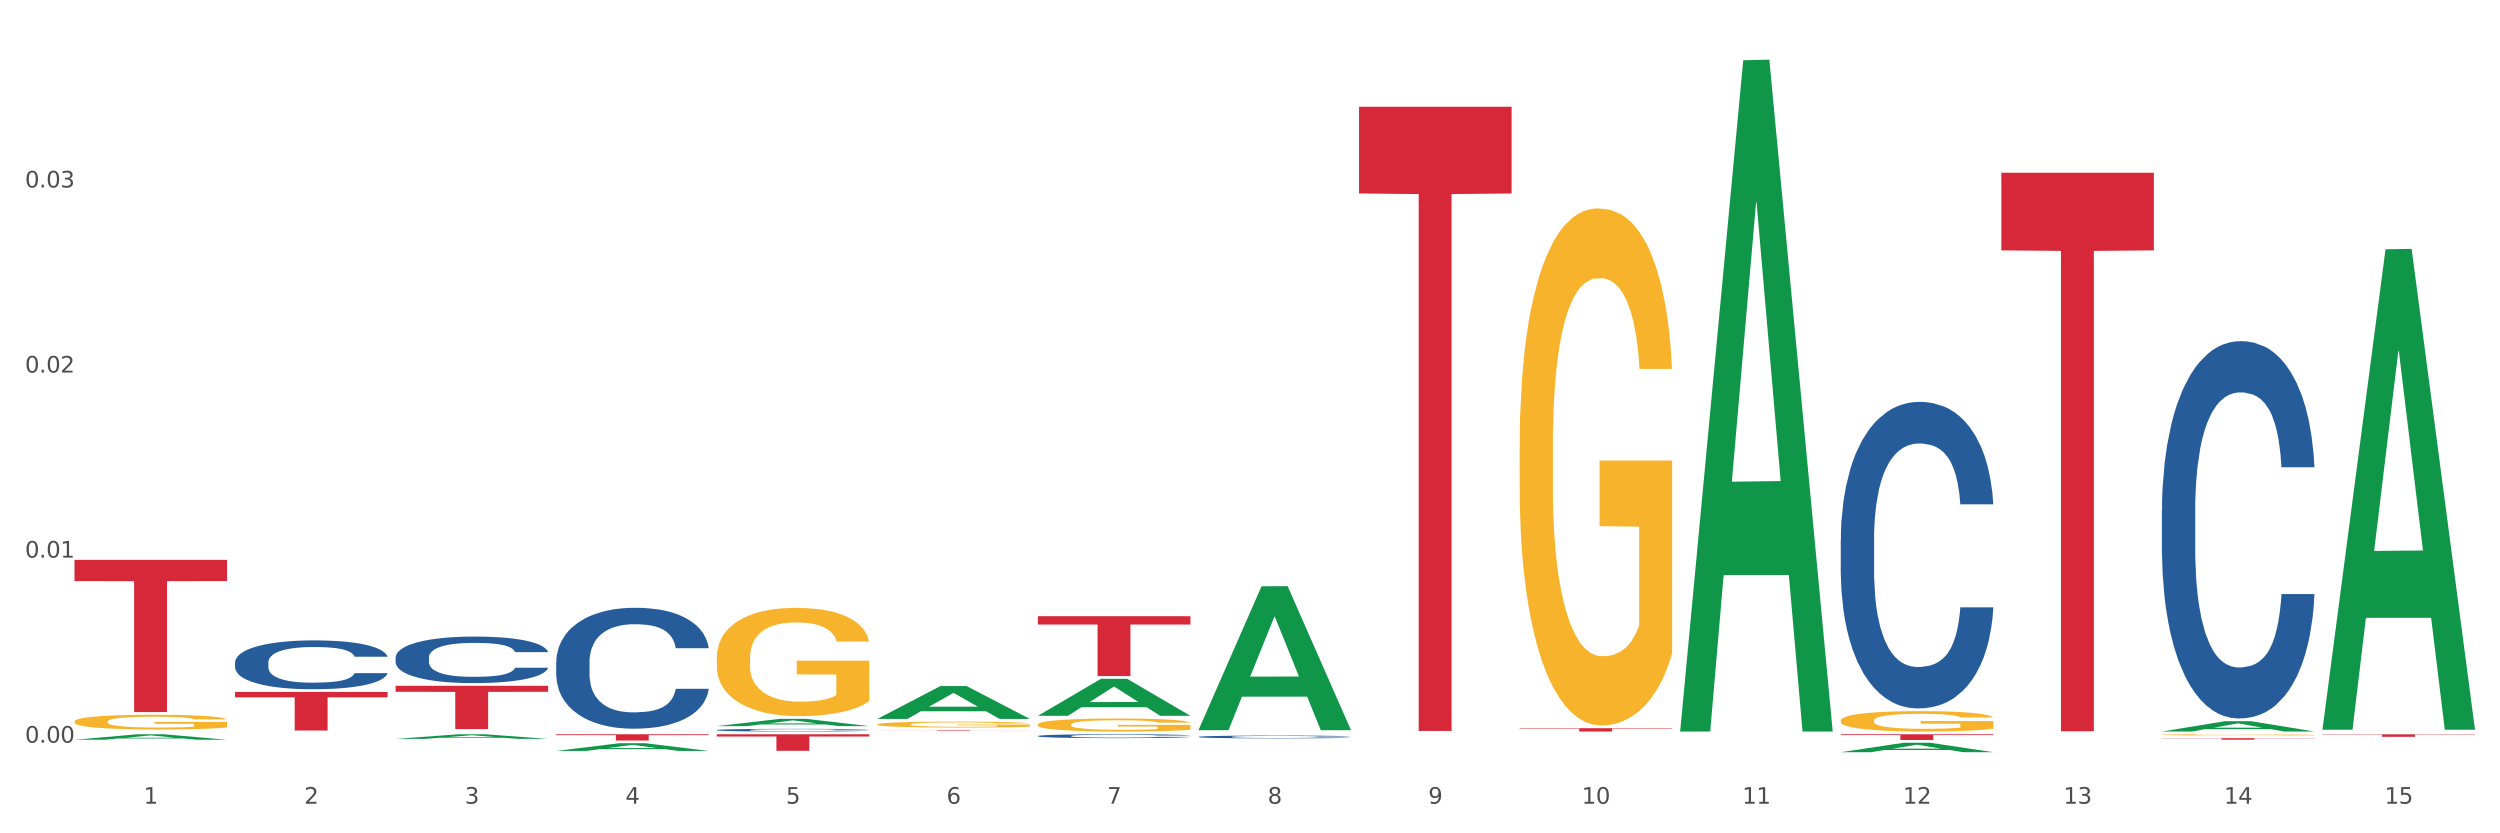 <?xml version="1.0" encoding="utf-8" standalone="no"?>
<!DOCTYPE svg PUBLIC "-//W3C//DTD SVG 1.1//EN"
  "http://www.w3.org/Graphics/SVG/1.1/DTD/svg11.dtd">
<svg xmlns:xlink="http://www.w3.org/1999/xlink" width="1080pt" height="360pt" viewBox="0 0 1080 360" xmlns="http://www.w3.org/2000/svg" version="1.1">
 <rect x="0" y="0" width="1080" height="360" fill="#333333" stroke="none"/>
 <defs>
  <style type="text/css">*{stroke-linejoin: round; stroke-linecap: butt}</style>
 </defs>
 <g id="figure_1">
  <g id="patch_1">
   <path d="M 0 360 
L 1080 360 
L 1080 0 
L 0 0 
z
" style="fill: #ffffff; stroke: #ffffff; stroke-linejoin: miter"/>
  </g>
  <g id="axes_1">
   <g id="matplotlib.axis_1">
    <g id="xtick_1">
     <g id="text_1">
      <!-- 1 -->
      <g style="fill: #4d4d4d" transform="translate(62.07 347.204) scale(0.096 -0.096)">
       <defs>
        <path id="DejaVuSans-31" d="M 794 531 
L 1825 531 
L 1825 4091 
L 703 3866 
L 703 4441 
L 1819 4666 
L 2450 4666 
L 2450 531 
L 3481 531 
L 3481 0 
L 794 0 
L 794 531 
z
" transform="scale(0.016)"/>
       </defs>
       <use xlink:href="#DejaVuSans-31"/>
      </g>
     </g>
    </g>
    <g id="xtick_2">
     <g id="text_2">
      <!-- 2 -->
      <g style="fill: #4d4d4d" transform="translate(131.436 347.204) scale(0.096 -0.096)">
       <defs>
        <path id="DejaVuSans-32" d="M 1228 531 
L 3431 531 
L 3431 0 
L 469 0 
L 469 531 
Q 828 903 1448 1529 
Q 2069 2156 2228 2338 
Q 2531 2678 2651 2914 
Q 2772 3150 2772 3378 
Q 2772 3750 2511 3984 
Q 2250 4219 1831 4219 
Q 1534 4219 1204 4116 
Q 875 4013 500 3803 
L 500 4441 
Q 881 4594 1212 4672 
Q 1544 4750 1819 4750 
Q 2544 4750 2975 4387 
Q 3406 4025 3406 3419 
Q 3406 3131 3298 2873 
Q 3191 2616 2906 2266 
Q 2828 2175 2409 1742 
Q 1991 1309 1228 531 
z
" transform="scale(0.016)"/>
       </defs>
       <use xlink:href="#DejaVuSans-32"/>
      </g>
     </g>
    </g>
    <g id="xtick_3">
     <g id="text_3">
      <!-- 3 -->
      <g style="fill: #4d4d4d" transform="translate(200.802 347.204) scale(0.096 -0.096)">
       <defs>
        <path id="DejaVuSans-33" d="M 2597 2516 
Q 3050 2419 3304 2112 
Q 3559 1806 3559 1356 
Q 3559 666 3084 287 
Q 2609 -91 1734 -91 
Q 1441 -91 1130 -33 
Q 819 25 488 141 
L 488 750 
Q 750 597 1062 519 
Q 1375 441 1716 441 
Q 2309 441 2620 675 
Q 2931 909 2931 1356 
Q 2931 1769 2642 2001 
Q 2353 2234 1838 2234 
L 1294 2234 
L 1294 2753 
L 1863 2753 
Q 2328 2753 2575 2939 
Q 2822 3125 2822 3475 
Q 2822 3834 2567 4026 
Q 2313 4219 1838 4219 
Q 1578 4219 1281 4162 
Q 984 4106 628 3988 
L 628 4550 
Q 988 4650 1302 4700 
Q 1616 4750 1894 4750 
Q 2613 4750 3031 4423 
Q 3450 4097 3450 3541 
Q 3450 3153 3228 2886 
Q 3006 2619 2597 2516 
z
" transform="scale(0.016)"/>
       </defs>
       <use xlink:href="#DejaVuSans-33"/>
      </g>
     </g>
    </g>
    <g id="xtick_4">
     <g id="text_4">
      <!-- 4 -->
      <g style="fill: #4d4d4d" transform="translate(270.169 347.204) scale(0.096 -0.096)">
       <defs>
        <path id="DejaVuSans-34" d="M 2419 4116 
L 825 1625 
L 2419 1625 
L 2419 4116 
z
M 2253 4666 
L 3047 4666 
L 3047 1625 
L 3713 1625 
L 3713 1100 
L 3047 1100 
L 3047 0 
L 2419 0 
L 2419 1100 
L 313 1100 
L 313 1709 
L 2253 4666 
z
" transform="scale(0.016)"/>
       </defs>
       <use xlink:href="#DejaVuSans-34"/>
      </g>
     </g>
    </g>
    <g id="xtick_5">
     <g id="text_5">
      <!-- 5 -->
      <g style="fill: #4d4d4d" transform="translate(339.535 347.204) scale(0.096 -0.096)">
       <defs>
        <path id="DejaVuSans-35" d="M 691 4666 
L 3169 4666 
L 3169 4134 
L 1269 4134 
L 1269 2991 
Q 1406 3038 1543 3061 
Q 1681 3084 1819 3084 
Q 2600 3084 3056 2656 
Q 3513 2228 3513 1497 
Q 3513 744 3044 326 
Q 2575 -91 1722 -91 
Q 1428 -91 1123 -41 
Q 819 9 494 109 
L 494 744 
Q 775 591 1075 516 
Q 1375 441 1709 441 
Q 2250 441 2565 725 
Q 2881 1009 2881 1497 
Q 2881 1984 2565 2268 
Q 2250 2553 1709 2553 
Q 1456 2553 1204 2497 
Q 953 2441 691 2322 
L 691 4666 
z
" transform="scale(0.016)"/>
       </defs>
       <use xlink:href="#DejaVuSans-35"/>
      </g>
     </g>
    </g>
    <g id="xtick_6">
     <g id="text_6">
      <!-- 6 -->
      <g style="fill: #4d4d4d" transform="translate(408.901 347.204) scale(0.096 -0.096)">
       <defs>
        <path id="DejaVuSans-36" d="M 2113 2584 
Q 1688 2584 1439 2293 
Q 1191 2003 1191 1497 
Q 1191 994 1439 701 
Q 1688 409 2113 409 
Q 2538 409 2786 701 
Q 3034 994 3034 1497 
Q 3034 2003 2786 2293 
Q 2538 2584 2113 2584 
z
M 3366 4563 
L 3366 3988 
Q 3128 4100 2886 4159 
Q 2644 4219 2406 4219 
Q 1781 4219 1451 3797 
Q 1122 3375 1075 2522 
Q 1259 2794 1537 2939 
Q 1816 3084 2150 3084 
Q 2853 3084 3261 2657 
Q 3669 2231 3669 1497 
Q 3669 778 3244 343 
Q 2819 -91 2113 -91 
Q 1303 -91 875 529 
Q 447 1150 447 2328 
Q 447 3434 972 4092 
Q 1497 4750 2381 4750 
Q 2619 4750 2861 4703 
Q 3103 4656 3366 4563 
z
" transform="scale(0.016)"/>
       </defs>
       <use xlink:href="#DejaVuSans-36"/>
      </g>
     </g>
    </g>
    <g id="xtick_7">
     <g id="text_7">
      <!-- 7 -->
      <g style="fill: #4d4d4d" transform="translate(478.267 347.204) scale(0.096 -0.096)">
       <defs>
        <path id="DejaVuSans-37" d="M 525 4666 
L 3525 4666 
L 3525 4397 
L 1831 0 
L 1172 0 
L 2766 4134 
L 525 4134 
L 525 4666 
z
" transform="scale(0.016)"/>
       </defs>
       <use xlink:href="#DejaVuSans-37"/>
      </g>
     </g>
    </g>
    <g id="xtick_8">
     <g id="text_8">
      <!-- 8 -->
      <g style="fill: #4d4d4d" transform="translate(547.634 347.204) scale(0.096 -0.096)">
       <defs>
        <path id="DejaVuSans-38" d="M 2034 2216 
Q 1584 2216 1326 1975 
Q 1069 1734 1069 1313 
Q 1069 891 1326 650 
Q 1584 409 2034 409 
Q 2484 409 2743 651 
Q 3003 894 3003 1313 
Q 3003 1734 2745 1975 
Q 2488 2216 2034 2216 
z
M 1403 2484 
Q 997 2584 770 2862 
Q 544 3141 544 3541 
Q 544 4100 942 4425 
Q 1341 4750 2034 4750 
Q 2731 4750 3128 4425 
Q 3525 4100 3525 3541 
Q 3525 3141 3298 2862 
Q 3072 2584 2669 2484 
Q 3125 2378 3379 2068 
Q 3634 1759 3634 1313 
Q 3634 634 3220 271 
Q 2806 -91 2034 -91 
Q 1263 -91 848 271 
Q 434 634 434 1313 
Q 434 1759 690 2068 
Q 947 2378 1403 2484 
z
M 1172 3481 
Q 1172 3119 1398 2916 
Q 1625 2713 2034 2713 
Q 2441 2713 2670 2916 
Q 2900 3119 2900 3481 
Q 2900 3844 2670 4047 
Q 2441 4250 2034 4250 
Q 1625 4250 1398 4047 
Q 1172 3844 1172 3481 
z
" transform="scale(0.016)"/>
       </defs>
       <use xlink:href="#DejaVuSans-38"/>
      </g>
     </g>
    </g>
    <g id="xtick_9">
     <g id="text_9">
      <!-- 9 -->
      <g style="fill: #4d4d4d" transform="translate(617 347.204) scale(0.096 -0.096)">
       <defs>
        <path id="DejaVuSans-39" d="M 703 97 
L 703 672 
Q 941 559 1184 500 
Q 1428 441 1663 441 
Q 2288 441 2617 861 
Q 2947 1281 2994 2138 
Q 2813 1869 2534 1725 
Q 2256 1581 1919 1581 
Q 1219 1581 811 2004 
Q 403 2428 403 3163 
Q 403 3881 828 4315 
Q 1253 4750 1959 4750 
Q 2769 4750 3195 4129 
Q 3622 3509 3622 2328 
Q 3622 1225 3098 567 
Q 2575 -91 1691 -91 
Q 1453 -91 1209 -44 
Q 966 3 703 97 
z
M 1959 2075 
Q 2384 2075 2632 2365 
Q 2881 2656 2881 3163 
Q 2881 3666 2632 3958 
Q 2384 4250 1959 4250 
Q 1534 4250 1286 3958 
Q 1038 3666 1038 3163 
Q 1038 2656 1286 2365 
Q 1534 2075 1959 2075 
z
" transform="scale(0.016)"/>
       </defs>
       <use xlink:href="#DejaVuSans-39"/>
      </g>
     </g>
    </g>
    <g id="xtick_10">
     <g id="text_10">
      <!-- 10 -->
      <g style="fill: #4d4d4d" transform="translate(683.312 347.204) scale(0.096 -0.096)">
       <defs>
        <path id="DejaVuSans-30" d="M 2034 4250 
Q 1547 4250 1301 3770 
Q 1056 3291 1056 2328 
Q 1056 1369 1301 889 
Q 1547 409 2034 409 
Q 2525 409 2770 889 
Q 3016 1369 3016 2328 
Q 3016 3291 2770 3770 
Q 2525 4250 2034 4250 
z
M 2034 4750 
Q 2819 4750 3233 4129 
Q 3647 3509 3647 2328 
Q 3647 1150 3233 529 
Q 2819 -91 2034 -91 
Q 1250 -91 836 529 
Q 422 1150 422 2328 
Q 422 3509 836 4129 
Q 1250 4750 2034 4750 
z
" transform="scale(0.016)"/>
       </defs>
       <use xlink:href="#DejaVuSans-31"/>
       <use xlink:href="#DejaVuSans-30" transform="translate(63.623 0)"/>
      </g>
     </g>
    </g>
    <g id="xtick_11">
     <g id="text_11">
      <!-- 11 -->
      <g style="fill: #4d4d4d" transform="translate(752.678 347.204) scale(0.096 -0.096)">
       <use xlink:href="#DejaVuSans-31"/>
       <use xlink:href="#DejaVuSans-31" transform="translate(63.623 0)"/>
      </g>
     </g>
    </g>
    <g id="xtick_12">
     <g id="text_12">
      <!-- 12 -->
      <g style="fill: #4d4d4d" transform="translate(822.044 347.204) scale(0.096 -0.096)">
       <use xlink:href="#DejaVuSans-31"/>
       <use xlink:href="#DejaVuSans-32" transform="translate(63.623 0)"/>
      </g>
     </g>
    </g>
    <g id="xtick_13">
     <g id="text_13">
      <!-- 13 -->
      <g style="fill: #4d4d4d" transform="translate(891.411 347.204) scale(0.096 -0.096)">
       <use xlink:href="#DejaVuSans-31"/>
       <use xlink:href="#DejaVuSans-33" transform="translate(63.623 0)"/>
      </g>
     </g>
    </g>
    <g id="xtick_14">
     <g id="text_14">
      <!-- 14 -->
      <g style="fill: #4d4d4d" transform="translate(960.777 347.204) scale(0.096 -0.096)">
       <use xlink:href="#DejaVuSans-31"/>
       <use xlink:href="#DejaVuSans-34" transform="translate(63.623 0)"/>
      </g>
     </g>
    </g>
    <g id="xtick_15">
     <g id="text_15">
      <!-- 15 -->
      <g style="fill: #4d4d4d" transform="translate(1030.143 347.204) scale(0.096 -0.096)">
       <use xlink:href="#DejaVuSans-31"/>
       <use xlink:href="#DejaVuSans-35" transform="translate(63.623 0)"/>
      </g>
     </g>
    </g>
    <g id="xtick_16"/>
    <g id="xtick_17"/>
    <g id="xtick_18"/>
    <g id="xtick_19"/>
    <g id="xtick_20"/>
    <g id="xtick_21"/>
    <g id="xtick_22"/>
    <g id="xtick_23"/>
    <g id="xtick_24"/>
    <g id="xtick_25"/>
    <g id="xtick_26"/>
    <g id="xtick_27"/>
    <g id="xtick_28"/>
    <g id="xtick_29"/>
   </g>
   <g id="matplotlib.axis_2">
    <g id="ytick_1">
     <g id="text_16">
      <!-- 0.00 -->
      <g style="fill: #4d4d4d" transform="translate(10.8 320.839) scale(0.096 -0.096)">
       <defs>
        <path id="DejaVuSans-2e" d="M 684 794 
L 1344 794 
L 1344 0 
L 684 0 
L 684 794 
z
" transform="scale(0.016)"/>
       </defs>
       <use xlink:href="#DejaVuSans-30"/>
       <use xlink:href="#DejaVuSans-2e" transform="translate(63.623 0)"/>
       <use xlink:href="#DejaVuSans-30" transform="translate(95.41 0)"/>
       <use xlink:href="#DejaVuSans-30" transform="translate(159.033 0)"/>
      </g>
     </g>
    </g>
    <g id="ytick_2">
     <g id="text_17">
      <!-- 0.01 -->
      <g style="fill: #4d4d4d" transform="translate(10.8 240.891) scale(0.096 -0.096)">
       <use xlink:href="#DejaVuSans-30"/>
       <use xlink:href="#DejaVuSans-2e" transform="translate(63.623 0)"/>
       <use xlink:href="#DejaVuSans-30" transform="translate(95.41 0)"/>
       <use xlink:href="#DejaVuSans-31" transform="translate(159.033 0)"/>
      </g>
     </g>
    </g>
    <g id="ytick_3">
     <g id="text_18">
      <!-- 0.02 -->
      <g style="fill: #4d4d4d" transform="translate(10.8 160.943) scale(0.096 -0.096)">
       <use xlink:href="#DejaVuSans-30"/>
       <use xlink:href="#DejaVuSans-2e" transform="translate(63.623 0)"/>
       <use xlink:href="#DejaVuSans-30" transform="translate(95.41 0)"/>
       <use xlink:href="#DejaVuSans-32" transform="translate(159.033 0)"/>
      </g>
     </g>
    </g>
    <g id="ytick_4">
     <g id="text_19">
      <!-- 0.03 -->
      <g style="fill: #4d4d4d" transform="translate(10.8 80.996) scale(0.096 -0.096)">
       <use xlink:href="#DejaVuSans-30"/>
       <use xlink:href="#DejaVuSans-2e" transform="translate(63.623 0)"/>
       <use xlink:href="#DejaVuSans-30" transform="translate(95.41 0)"/>
       <use xlink:href="#DejaVuSans-33" transform="translate(159.033 0)"/>
      </g>
     </g>
    </g>
    <g id="ytick_5"/>
    <g id="ytick_6"/>
    <g id="ytick_7"/>
    <g id="ytick_8"/>
   </g>
   <g id="PolyCollection_1">
    <path d="M 32.175 319.57 
L 32.243 319.568 
L 59.417 317.194 
L 70.695 317.191 
L 98.073 319.575 
L 85.029 319.575 
L 79.119 319.02 
L 51.061 319.02 
L 50.857 319.029 
L 45.151 319.575 
L 32.175 319.575 
L 32.175 319.57 
L 54.594 318.689 
L 75.586 318.686 
L 65.192 317.699 
L 65.056 317.695 
L 64.92 317.702 
L 54.526 318.686 
L 54.594 318.689 
L 32.175 319.57 
z
" clip-path="url(#pc2b54ff8d3)" style="fill: #109648"/>
    <path d="M 933.936 317.437 
L 934.014 317.437 
L 934.014 317.419 
L 934.169 317.404 
L 934.947 317.368 
L 936.114 317.338 
L 936.97 317.322 
L 937.826 317.308 
L 938.837 317.295 
L 940.082 317.282 
L 942.338 317.262 
L 943.739 317.252 
L 945.45 317.241 
L 948.563 317.225 
L 950.819 317.217 
L 953.153 317.209 
L 956.965 317.201 
L 959.455 317.197 
L 962.1 317.194 
L 965.29 317.192 
L 967.702 317.191 
L 972.992 317.193 
L 977.505 317.197 
L 979.683 317.201 
L 982.484 317.206 
L 983.962 317.21 
L 986.374 317.218 
L 988.864 317.228 
L 990.575 317.237 
L 993.143 317.254 
L 995.088 317.27 
L 996.877 317.29 
L 997.811 317.305 
L 998.511 317.318 
L 999.134 317.333 
L 999.756 317.356 
L 985.752 317.356 
L 985.207 317.339 
L 984.351 317.323 
L 983.106 317.308 
L 982.017 317.298 
L 980.15 317.286 
L 978.438 317.278 
L 976.649 317.272 
L 974.47 317.268 
L 972.759 317.265 
L 970.347 317.263 
L 965.601 317.264 
L 962.411 317.268 
L 960.233 317.272 
L 958.832 317.277 
L 957.588 317.282 
L 956.187 317.289 
L 954.553 317.299 
L 953.386 317.308 
L 952.219 317.32 
L 951.286 317.331 
L 950.43 317.345 
L 949.73 317.359 
L 949.185 317.374 
L 948.718 317.393 
L 948.329 317.424 
L 948.329 317.49 
L 948.485 317.505 
L 948.874 317.525 
L 949.341 317.54 
L 950.119 317.558 
L 950.819 317.57 
L 952.141 317.588 
L 953.62 317.602 
L 954.787 317.611 
L 955.954 317.619 
L 957.977 317.63 
L 960.233 317.639 
L 962.178 317.644 
L 964.823 317.649 
L 966.613 317.651 
L 968.169 317.652 
L 971.981 317.652 
L 974.704 317.65 
L 977.738 317.647 
L 980.072 317.643 
L 982.017 317.637 
L 984.196 317.628 
L 985.596 317.62 
L 985.596 317.519 
L 968.48 317.518 
L 968.48 317.451 
L 999.834 317.451 
L 999.834 317.649 
L 998.511 317.659 
L 997.033 317.668 
L 995.477 317.677 
L 993.143 317.687 
L 990.342 317.696 
L 987.852 317.703 
L 985.207 317.709 
L 982.095 317.714 
L 978.049 317.719 
L 975.56 317.721 
L 972.448 317.723 
L 968.791 317.723 
L 965.601 317.722 
L 962.489 317.72 
L 959.221 317.715 
L 956.032 317.709 
L 953.62 317.703 
L 951.208 317.695 
L 948.64 317.685 
L 946.618 317.675 
L 945.061 317.666 
L 943.35 317.655 
L 941.483 317.641 
L 940.082 317.627 
L 938.837 317.614 
L 937.515 317.596 
L 936.581 317.581 
L 935.648 317.562 
L 935.103 317.548 
L 934.48 317.526 
L 934.014 317.496 
L 933.936 317.437 
z
" clip-path="url(#pc2b54ff8d3)" style="fill: #f7b32b"/>
    <path d="M 101.541 298.919 
L 167.439 298.919 
L 167.439 301.237 
L 141.517 301.253 
L 141.517 315.602 
L 127.307 315.602 
L 127.307 301.253 
L 101.541 301.237 
L 101.541 298.935 
L 101.541 298.919 
z
" clip-path="url(#pc2b54ff8d3)" style="fill: #d62839"/>
    <path d="M 170.907 296.264 
L 236.805 296.264 
L 236.805 298.862 
L 210.883 298.88 
L 210.883 314.957 
L 196.673 314.957 
L 196.673 298.88 
L 170.907 298.862 
L 170.907 296.282 
L 170.907 296.264 
z
" clip-path="url(#pc2b54ff8d3)" style="fill: #d62839"/>
    <path d="M 240.274 317.191 
L 306.172 317.191 
L 306.172 317.568 
L 280.25 317.571 
L 280.25 319.903 
L 266.039 319.903 
L 266.039 317.571 
L 240.274 317.568 
L 240.274 317.194 
L 240.274 317.191 
z
" clip-path="url(#pc2b54ff8d3)" style="fill: #d62839"/>
    <path d="M 309.64 317.191 
L 375.538 317.191 
L 375.538 318.186 
L 349.616 318.193 
L 349.616 324.352 
L 335.406 324.352 
L 335.406 318.193 
L 309.64 318.186 
L 309.64 317.198 
L 309.64 317.191 
z
" clip-path="url(#pc2b54ff8d3)" style="fill: #d62839"/>
    <path d="M 379.006 315.462 
L 444.904 315.462 
L 444.904 315.493 
L 418.982 315.493 
L 418.982 315.685 
L 404.772 315.685 
L 404.772 315.493 
L 379.006 315.493 
L 379.006 315.462 
L 379.006 315.462 
z
" clip-path="url(#pc2b54ff8d3)" style="fill: #d62839"/>
    <path d="M 448.372 266.188 
L 514.27 266.188 
L 514.27 269.784 
L 488.348 269.808 
L 488.348 292.062 
L 474.138 292.062 
L 474.138 269.808 
L 448.372 269.784 
L 448.372 266.212 
L 448.372 266.188 
z
" clip-path="url(#pc2b54ff8d3)" style="fill: #d62839"/>
    <path d="M 32.175 311.718 
L 32.253 311.712 
L 32.253 311.503 
L 32.408 311.322 
L 33.186 310.885 
L 34.353 310.524 
L 35.209 310.332 
L 36.065 310.175 
L 37.076 310.018 
L 38.321 309.855 
L 40.578 309.616 
L 41.978 309.494 
L 43.69 309.366 
L 46.802 309.179 
L 49.058 309.074 
L 51.392 308.987 
L 55.204 308.882 
L 57.694 308.836 
L 60.339 308.801 
L 63.529 308.777 
L 65.941 308.772 
L 71.231 308.789 
L 75.744 308.842 
L 77.922 308.882 
L 80.723 308.952 
L 82.201 308.999 
L 84.613 309.092 
L 87.103 309.214 
L 88.815 309.319 
L 91.382 309.517 
L 93.327 309.715 
L 95.116 309.96 
L 96.05 310.128 
L 96.75 310.286 
L 97.373 310.466 
L 97.995 310.752 
L 83.991 310.752 
L 83.446 310.548 
L 82.59 310.356 
L 81.346 310.169 
L 80.256 310.053 
L 78.389 309.907 
L 76.677 309.814 
L 74.888 309.744 
L 72.71 309.686 
L 70.998 309.657 
L 68.586 309.633 
L 63.84 309.639 
L 60.65 309.686 
L 58.472 309.744 
L 57.071 309.797 
L 55.827 309.855 
L 54.426 309.936 
L 52.792 310.059 
L 51.625 310.169 
L 50.458 310.309 
L 49.525 310.449 
L 48.669 310.612 
L 47.969 310.786 
L 47.424 310.967 
L 46.957 311.188 
L 46.568 311.555 
L 46.568 312.353 
L 46.724 312.533 
L 47.113 312.772 
L 47.58 312.953 
L 48.358 313.168 
L 49.058 313.314 
L 50.381 313.523 
L 51.859 313.698 
L 53.026 313.809 
L 54.193 313.902 
L 56.216 314.03 
L 58.472 314.135 
L 60.417 314.199 
L 63.062 314.257 
L 64.852 314.28 
L 66.408 314.292 
L 70.22 314.292 
L 72.943 314.275 
L 75.977 314.234 
L 78.311 314.181 
L 80.256 314.117 
L 82.435 314.012 
L 83.835 313.914 
L 83.835 312.696 
L 66.719 312.691 
L 66.719 311.881 
L 98.073 311.881 
L 98.073 314.257 
L 96.75 314.379 
L 95.272 314.49 
L 93.716 314.589 
L 91.382 314.711 
L 88.581 314.828 
L 86.091 314.909 
L 83.446 314.979 
L 80.334 315.043 
L 76.288 315.101 
L 73.799 315.125 
L 70.687 315.142 
L 67.03 315.148 
L 63.84 315.136 
L 60.728 315.107 
L 57.461 315.055 
L 54.271 314.979 
L 51.859 314.903 
L 49.447 314.81 
L 46.879 314.688 
L 44.857 314.572 
L 43.301 314.467 
L 41.589 314.333 
L 39.722 314.158 
L 38.321 314.001 
L 37.076 313.838 
L 35.754 313.628 
L 34.82 313.448 
L 33.887 313.221 
L 33.342 313.052 
L 32.72 312.79 
L 32.253 312.423 
L 32.175 311.718 
z
" clip-path="url(#pc2b54ff8d3)" style="fill: #f7b32b"/>
    <path d="M 933.936 220.612 
L 934.014 220.463 
L 934.014 216.294 
L 934.247 210.637 
L 935.104 200.215 
L 936.195 192.324 
L 938.064 183.094 
L 939.077 179.223 
L 940.401 174.906 
L 943.127 167.908 
L 946.243 161.953 
L 948.424 158.678 
L 950.06 156.593 
L 953.721 152.871 
L 955.824 151.234 
L 958.005 149.894 
L 959.874 149.001 
L 962.99 147.958 
L 965.483 147.512 
L 968.365 147.363 
L 970.779 147.512 
L 973.973 148.107 
L 978.647 149.894 
L 980.438 150.936 
L 982.853 152.723 
L 985.346 155.105 
L 987.371 157.487 
L 989.708 160.911 
L 992.122 165.377 
L 994.459 171.035 
L 996.095 176.245 
L 997.419 181.754 
L 998.587 188.454 
L 999.444 195.749 
L 999.834 201.853 
L 985.579 201.853 
L 985.19 196.344 
L 984.411 190.389 
L 983.632 186.369 
L 982.775 183.094 
L 981.451 179.372 
L 980.283 176.99 
L 978.335 174.161 
L 976.544 172.375 
L 975.064 171.332 
L 973.272 170.439 
L 969.455 169.546 
L 966.729 169.546 
L 965.015 169.844 
L 962.912 170.588 
L 961.121 171.63 
L 959.018 173.417 
L 957.382 175.352 
L 955.746 177.883 
L 954.811 179.67 
L 953.409 182.945 
L 952.475 185.625 
L 951.228 190.24 
L 950.527 193.515 
L 949.281 202.002 
L 948.736 208.255 
L 948.502 212.572 
L 948.346 217.336 
L 948.346 240.561 
L 948.814 250.983 
L 949.203 255.449 
L 949.826 260.511 
L 950.995 267.062 
L 952.708 273.464 
L 954.5 278.079 
L 955.98 280.908 
L 957.382 282.992 
L 958.784 284.63 
L 960.498 286.118 
L 961.9 287.012 
L 964.003 287.905 
L 966.495 288.352 
L 968.443 288.352 
L 972.415 287.607 
L 974.207 286.863 
L 975.92 285.821 
L 977.79 284.183 
L 979.27 282.396 
L 980.127 281.057 
L 981.529 278.228 
L 982.619 275.25 
L 983.554 271.826 
L 984.177 268.848 
L 984.878 264.382 
L 985.423 259.32 
L 985.579 256.64 
L 999.834 256.64 
L 999.522 262 
L 998.977 267.211 
L 997.886 274.208 
L 997.03 278.228 
L 995.705 283.141 
L 994.303 287.309 
L 992.356 291.925 
L 990.564 295.349 
L 988.695 298.327 
L 986.67 301.006 
L 983.009 304.728 
L 981.685 305.771 
L 978.88 307.557 
L 976.699 308.599 
L 973.506 309.641 
L 970.234 310.237 
L 966.807 310.386 
L 963.769 310.088 
L 960.42 309.195 
L 958.317 308.301 
L 955.98 306.962 
L 953.253 304.877 
L 950.683 302.346 
L 948.268 299.369 
L 946.009 295.944 
L 943.906 292.074 
L 941.18 285.672 
L 939.155 279.419 
L 937.675 273.613 
L 936.662 268.7 
L 935.65 262.447 
L 935.104 258.129 
L 934.247 247.708 
L 933.936 238.03 
L 933.936 220.612 
z
" clip-path="url(#pc2b54ff8d3)" style="fill: #255c99"/>
    <path d="M 795.203 233.108 
L 795.281 232.987 
L 795.281 229.6 
L 795.515 225.004 
L 796.372 216.537 
L 797.462 210.127 
L 799.332 202.628 
L 800.344 199.483 
L 801.669 195.975 
L 804.395 190.291 
L 807.511 185.452 
L 809.692 182.791 
L 811.327 181.098 
L 814.988 178.074 
L 817.092 176.744 
L 819.273 175.655 
L 821.142 174.93 
L 824.258 174.083 
L 826.75 173.72 
L 829.632 173.599 
L 832.047 173.72 
L 835.241 174.204 
L 839.914 175.655 
L 841.706 176.502 
L 844.121 177.953 
L 846.613 179.889 
L 848.638 181.824 
L 850.975 184.606 
L 853.39 188.234 
L 855.727 192.831 
L 857.362 197.064 
L 858.687 201.539 
L 859.855 206.982 
L 860.712 212.909 
L 861.101 217.868 
L 846.847 217.868 
L 846.457 213.392 
L 845.678 208.554 
L 844.899 205.289 
L 844.043 202.628 
L 842.718 199.604 
L 841.55 197.669 
L 839.603 195.371 
L 837.811 193.919 
L 836.331 193.072 
L 834.54 192.347 
L 830.723 191.621 
L 827.997 191.621 
L 826.283 191.863 
L 824.18 192.468 
L 822.388 193.314 
L 820.285 194.766 
L 818.649 196.338 
L 817.014 198.394 
L 816.079 199.846 
L 814.677 202.507 
L 813.742 204.684 
L 812.496 208.433 
L 811.795 211.094 
L 810.548 217.989 
L 810.003 223.069 
L 809.77 226.576 
L 809.614 230.447 
L 809.614 249.315 
L 810.081 257.782 
L 810.471 261.411 
L 811.094 265.523 
L 812.262 270.845 
L 813.976 276.046 
L 815.767 279.795 
L 817.247 282.093 
L 818.649 283.787 
L 820.051 285.117 
L 821.765 286.327 
L 823.167 287.053 
L 825.27 287.778 
L 827.763 288.141 
L 829.71 288.141 
L 833.683 287.536 
L 835.474 286.932 
L 837.188 286.085 
L 839.057 284.754 
L 840.537 283.303 
L 841.394 282.214 
L 842.796 279.916 
L 843.887 277.497 
L 844.822 274.715 
L 845.445 272.296 
L 846.146 268.668 
L 846.691 264.555 
L 846.847 262.378 
L 861.101 262.378 
L 860.79 266.732 
L 860.245 270.966 
L 859.154 276.651 
L 858.297 279.916 
L 856.973 283.908 
L 855.571 287.294 
L 853.624 291.044 
L 851.832 293.826 
L 849.963 296.245 
L 847.937 298.422 
L 844.276 301.446 
L 842.952 302.293 
L 840.148 303.744 
L 837.967 304.591 
L 834.773 305.437 
L 831.502 305.921 
L 828.074 306.042 
L 825.037 305.8 
L 821.687 305.074 
L 819.584 304.349 
L 817.247 303.26 
L 814.521 301.567 
L 811.951 299.511 
L 809.536 297.092 
L 807.277 294.31 
L 805.174 291.165 
L 802.448 285.964 
L 800.422 280.884 
L 798.942 276.167 
L 797.93 272.175 
L 796.917 267.095 
L 796.372 263.588 
L 795.515 255.121 
L 795.203 247.259 
L 795.203 233.108 
z
" clip-path="url(#pc2b54ff8d3)" style="fill: #255c99"/>
    <path d="M 795.203 311.283 
L 795.281 311.274 
L 795.281 310.985 
L 795.437 310.735 
L 796.215 310.131 
L 797.382 309.632 
L 798.238 309.366 
L 799.094 309.149 
L 800.105 308.931 
L 801.35 308.706 
L 803.606 308.375 
L 805.006 308.206 
L 806.718 308.029 
L 809.83 307.771 
L 812.086 307.627 
L 814.42 307.506 
L 818.233 307.361 
L 820.722 307.296 
L 823.368 307.248 
L 826.557 307.216 
L 828.969 307.208 
L 834.26 307.232 
L 838.772 307.304 
L 840.951 307.361 
L 843.752 307.457 
L 845.23 307.522 
L 847.642 307.651 
L 850.131 307.82 
L 851.843 307.965 
L 854.41 308.239 
L 856.355 308.512 
L 858.145 308.851 
L 859.078 309.084 
L 859.779 309.302 
L 860.401 309.551 
L 861.024 309.946 
L 847.019 309.946 
L 846.475 309.664 
L 845.619 309.398 
L 844.374 309.14 
L 843.285 308.979 
L 841.418 308.778 
L 839.706 308.649 
L 837.916 308.553 
L 835.738 308.472 
L 834.026 308.432 
L 831.615 308.4 
L 826.869 308.408 
L 823.679 308.472 
L 821.5 308.553 
L 820.1 308.625 
L 818.855 308.706 
L 817.455 308.818 
L 815.821 308.987 
L 814.654 309.14 
L 813.487 309.334 
L 812.553 309.527 
L 811.697 309.752 
L 810.997 309.994 
L 810.453 310.244 
L 809.986 310.55 
L 809.597 311.057 
L 809.597 312.16 
L 809.752 312.41 
L 810.141 312.74 
L 810.608 312.99 
L 811.386 313.288 
L 812.086 313.489 
L 813.409 313.779 
L 814.887 314.02 
L 816.054 314.173 
L 817.221 314.302 
L 819.244 314.48 
L 821.5 314.624 
L 823.445 314.713 
L 826.091 314.794 
L 827.88 314.826 
L 829.436 314.842 
L 833.248 314.842 
L 835.971 314.818 
L 839.006 314.761 
L 841.34 314.689 
L 843.285 314.6 
L 845.463 314.455 
L 846.864 314.318 
L 846.864 312.635 
L 829.747 312.627 
L 829.747 311.508 
L 861.101 311.508 
L 861.101 314.794 
L 859.779 314.963 
L 858.3 315.116 
L 856.744 315.253 
L 854.41 315.422 
L 851.61 315.583 
L 849.12 315.695 
L 846.475 315.792 
L 843.363 315.881 
L 839.317 315.961 
L 836.827 315.993 
L 833.715 316.018 
L 830.059 316.026 
L 826.869 316.01 
L 823.757 315.969 
L 820.489 315.897 
L 817.299 315.792 
L 814.887 315.687 
L 812.475 315.559 
L 809.908 315.389 
L 807.885 315.228 
L 806.329 315.083 
L 804.617 314.898 
L 802.75 314.657 
L 801.35 314.439 
L 800.105 314.214 
L 798.782 313.924 
L 797.849 313.674 
L 796.915 313.36 
L 796.37 313.127 
L 795.748 312.764 
L 795.281 312.257 
L 795.203 311.283 
z
" clip-path="url(#pc2b54ff8d3)" style="fill: #f7b32b"/>
    <path d="M 517.739 318.311 
L 517.816 318.31 
L 517.816 318.279 
L 518.05 318.237 
L 518.907 318.16 
L 519.997 318.102 
L 521.867 318.033 
L 522.88 318.005 
L 524.204 317.973 
L 526.93 317.921 
L 530.046 317.877 
L 532.227 317.853 
L 533.863 317.837 
L 537.523 317.81 
L 539.627 317.797 
L 541.808 317.787 
L 543.677 317.781 
L 546.793 317.773 
L 549.285 317.77 
L 552.167 317.769 
L 554.582 317.77 
L 557.776 317.774 
L 562.449 317.787 
L 564.241 317.795 
L 566.656 317.808 
L 569.148 317.826 
L 571.173 317.844 
L 573.51 317.869 
L 575.925 317.902 
L 578.262 317.944 
L 579.898 317.983 
L 581.222 318.023 
L 582.39 318.073 
L 583.247 318.127 
L 583.636 318.172 
L 569.382 318.172 
L 568.992 318.131 
L 568.214 318.087 
L 567.435 318.057 
L 566.578 318.033 
L 565.254 318.006 
L 564.085 317.988 
L 562.138 317.967 
L 560.346 317.954 
L 558.866 317.946 
L 557.075 317.94 
L 553.258 317.933 
L 550.532 317.933 
L 548.818 317.935 
L 546.715 317.941 
L 544.923 317.948 
L 542.82 317.962 
L 541.184 317.976 
L 539.549 317.995 
L 538.614 318.008 
L 537.212 318.032 
L 536.277 318.052 
L 535.031 318.086 
L 534.33 318.11 
L 533.084 318.173 
L 532.538 318.219 
L 532.305 318.251 
L 532.149 318.287 
L 532.149 318.459 
L 532.616 318.536 
L 533.006 318.569 
L 533.629 318.606 
L 534.797 318.655 
L 536.511 318.702 
L 538.302 318.736 
L 539.782 318.757 
L 541.184 318.773 
L 542.587 318.785 
L 544.3 318.796 
L 545.702 318.802 
L 547.805 318.809 
L 550.298 318.812 
L 552.245 318.812 
L 556.218 318.807 
L 558.009 318.801 
L 559.723 318.794 
L 561.593 318.781 
L 563.073 318.768 
L 563.929 318.758 
L 565.331 318.737 
L 566.422 318.715 
L 567.357 318.69 
L 567.98 318.668 
L 568.681 318.635 
L 569.226 318.597 
L 569.382 318.578 
L 583.636 318.578 
L 583.325 318.617 
L 582.78 318.656 
L 581.689 318.708 
L 580.832 318.737 
L 579.508 318.774 
L 578.106 318.805 
L 576.159 318.839 
L 574.367 318.864 
L 572.498 318.886 
L 570.472 318.906 
L 566.811 318.934 
L 565.487 318.941 
L 562.683 318.954 
L 560.502 318.962 
L 557.308 318.97 
L 554.037 318.974 
L 550.61 318.975 
L 547.572 318.973 
L 544.222 318.967 
L 542.119 318.96 
L 539.782 318.95 
L 537.056 318.935 
L 534.486 318.916 
L 532.071 318.894 
L 529.812 318.869 
L 527.709 318.84 
L 524.983 318.792 
L 522.957 318.746 
L 521.477 318.703 
L 520.465 318.667 
L 519.452 318.621 
L 518.907 318.589 
L 518.05 318.511 
L 517.739 318.44 
L 517.739 318.311 
z
" clip-path="url(#pc2b54ff8d3)" style="fill: #255c99"/>
    <path d="M 309.64 315.385 
L 309.718 315.384 
L 309.718 315.354 
L 309.951 315.314 
L 310.808 315.239 
L 311.899 315.183 
L 313.768 315.117 
L 314.781 315.089 
L 316.105 315.059 
L 318.831 315.009 
L 321.947 314.966 
L 324.128 314.943 
L 325.764 314.928 
L 329.425 314.901 
L 331.528 314.89 
L 333.709 314.88 
L 335.578 314.874 
L 338.694 314.866 
L 341.187 314.863 
L 344.069 314.862 
L 346.484 314.863 
L 349.677 314.867 
L 354.351 314.88 
L 356.142 314.887 
L 358.557 314.9 
L 361.05 314.917 
L 363.075 314.934 
L 365.412 314.959 
L 367.826 314.991 
L 370.163 315.031 
L 371.799 315.068 
L 373.123 315.107 
L 374.291 315.155 
L 375.148 315.207 
L 375.538 315.251 
L 361.283 315.251 
L 360.894 315.212 
L 360.115 315.169 
L 359.336 315.14 
L 358.479 315.117 
L 357.155 315.09 
L 355.987 315.073 
L 354.039 315.053 
L 352.248 315.04 
L 350.768 315.033 
L 348.976 315.027 
L 345.159 315.02 
L 342.433 315.02 
L 340.719 315.022 
L 338.616 315.028 
L 336.825 315.035 
L 334.722 315.048 
L 333.086 315.062 
L 331.45 315.08 
L 330.515 315.093 
L 329.113 315.116 
L 328.179 315.135 
L 326.932 315.168 
L 326.231 315.191 
L 324.985 315.252 
L 324.44 315.297 
L 324.206 315.327 
L 324.05 315.361 
L 324.05 315.527 
L 324.518 315.602 
L 324.907 315.633 
L 325.53 315.67 
L 326.699 315.716 
L 328.412 315.762 
L 330.204 315.795 
L 331.684 315.815 
L 333.086 315.83 
L 334.488 315.842 
L 336.202 315.852 
L 337.604 315.859 
L 339.707 315.865 
L 342.199 315.868 
L 344.147 315.868 
L 348.119 315.863 
L 349.911 315.858 
L 351.624 315.85 
L 353.494 315.839 
L 354.974 315.826 
L 355.831 315.816 
L 357.233 315.796 
L 358.323 315.775 
L 359.258 315.75 
L 359.881 315.729 
L 360.582 315.697 
L 361.127 315.661 
L 361.283 315.642 
L 375.538 315.642 
L 375.226 315.68 
L 374.681 315.717 
L 373.59 315.767 
L 372.734 315.796 
L 371.409 315.831 
L 370.007 315.861 
L 368.06 315.894 
L 366.268 315.918 
L 364.399 315.94 
L 362.374 315.959 
L 358.713 315.985 
L 357.389 315.993 
L 354.584 316.005 
L 352.403 316.013 
L 349.21 316.02 
L 345.938 316.025 
L 342.511 316.026 
L 339.473 316.024 
L 336.124 316.017 
L 334.021 316.011 
L 331.684 316.001 
L 328.957 315.986 
L 326.387 315.968 
L 323.972 315.947 
L 321.713 315.923 
L 319.61 315.895 
L 316.884 315.849 
L 314.859 315.805 
L 313.379 315.763 
L 312.366 315.728 
L 311.354 315.683 
L 310.808 315.653 
L 309.951 315.578 
L 309.64 315.509 
L 309.64 315.385 
z
" clip-path="url(#pc2b54ff8d3)" style="fill: #255c99"/>
    <path d="M 240.274 286.031 
L 240.352 285.983 
L 240.352 284.647 
L 240.585 282.835 
L 241.442 279.496 
L 242.533 276.967 
L 244.402 274.01 
L 245.415 272.769 
L 246.739 271.386 
L 249.465 269.144 
L 252.581 267.236 
L 254.762 266.186 
L 256.398 265.519 
L 260.059 264.326 
L 262.162 263.801 
L 264.343 263.372 
L 266.212 263.086 
L 269.328 262.752 
L 271.821 262.609 
L 274.703 262.561 
L 277.117 262.609 
L 280.311 262.799 
L 284.985 263.372 
L 286.776 263.706 
L 289.191 264.278 
L 291.683 265.042 
L 293.709 265.805 
L 296.045 266.902 
L 298.46 268.333 
L 300.797 270.146 
L 302.433 271.815 
L 303.757 273.58 
L 304.925 275.727 
L 305.782 278.064 
L 306.172 280.02 
L 291.917 280.02 
L 291.528 278.255 
L 290.749 276.347 
L 289.97 275.059 
L 289.113 274.01 
L 287.789 272.817 
L 286.62 272.054 
L 284.673 271.147 
L 282.881 270.575 
L 281.401 270.241 
L 279.61 269.955 
L 275.793 269.669 
L 273.067 269.669 
L 271.353 269.764 
L 269.25 270.003 
L 267.458 270.337 
L 265.355 270.909 
L 263.72 271.529 
L 262.084 272.34 
L 261.149 272.913 
L 259.747 273.962 
L 258.812 274.821 
L 257.566 276.299 
L 256.865 277.349 
L 255.619 280.068 
L 255.073 282.071 
L 254.84 283.455 
L 254.684 284.981 
L 254.684 292.423 
L 255.151 295.762 
L 255.541 297.193 
L 256.164 298.815 
L 257.332 300.914 
L 259.046 302.965 
L 260.838 304.444 
L 262.318 305.351 
L 263.72 306.018 
L 265.122 306.543 
L 266.835 307.02 
L 268.237 307.306 
L 270.341 307.593 
L 272.833 307.736 
L 274.78 307.736 
L 278.753 307.497 
L 280.545 307.259 
L 282.258 306.925 
L 284.128 306.4 
L 285.608 305.828 
L 286.465 305.398 
L 287.867 304.492 
L 288.957 303.538 
L 289.892 302.441 
L 290.515 301.487 
L 291.216 300.055 
L 291.761 298.434 
L 291.917 297.575 
L 306.172 297.575 
L 305.86 299.292 
L 305.315 300.962 
L 304.224 303.204 
L 303.367 304.492 
L 302.043 306.066 
L 300.641 307.402 
L 298.694 308.881 
L 296.902 309.978 
L 295.033 310.932 
L 293.008 311.79 
L 289.347 312.983 
L 288.022 313.317 
L 285.218 313.889 
L 283.037 314.223 
L 279.844 314.557 
L 276.572 314.748 
L 273.145 314.796 
L 270.107 314.7 
L 266.757 314.414 
L 264.654 314.128 
L 262.318 313.699 
L 259.591 313.031 
L 257.021 312.22 
L 254.606 311.266 
L 252.347 310.169 
L 250.244 308.928 
L 247.518 306.877 
L 245.493 304.873 
L 244.013 303.013 
L 243 301.439 
L 241.987 299.435 
L 241.442 298.052 
L 240.585 294.713 
L 240.274 291.612 
L 240.274 286.031 
z
" clip-path="url(#pc2b54ff8d3)" style="fill: #255c99"/>
    <path d="M 170.907 284.029 
L 170.985 284.011 
L 170.985 283.497 
L 171.219 282.799 
L 172.076 281.514 
L 173.166 280.541 
L 175.036 279.403 
L 176.048 278.926 
L 177.373 278.394 
L 180.099 277.531 
L 183.215 276.797 
L 185.396 276.393 
L 187.031 276.136 
L 190.692 275.677 
L 192.796 275.475 
L 194.977 275.31 
L 196.846 275.199 
L 199.962 275.071 
L 202.454 275.016 
L 205.336 274.997 
L 207.751 275.016 
L 210.945 275.089 
L 215.618 275.31 
L 217.41 275.438 
L 219.825 275.658 
L 222.317 275.952 
L 224.342 276.246 
L 226.679 276.668 
L 229.094 277.219 
L 231.431 277.916 
L 233.066 278.559 
L 234.391 279.238 
L 235.559 280.064 
L 236.416 280.964 
L 236.805 281.716 
L 222.551 281.716 
L 222.161 281.037 
L 221.382 280.303 
L 220.604 279.807 
L 219.747 279.403 
L 218.422 278.944 
L 217.254 278.651 
L 215.307 278.302 
L 213.515 278.082 
L 212.035 277.953 
L 210.244 277.843 
L 206.427 277.733 
L 203.701 277.733 
L 201.987 277.769 
L 199.884 277.861 
L 198.092 277.99 
L 195.989 278.21 
L 194.353 278.449 
L 192.718 278.761 
L 191.783 278.981 
L 190.381 279.385 
L 189.446 279.715 
L 188.2 280.284 
L 187.499 280.688 
L 186.252 281.735 
L 185.707 282.506 
L 185.474 283.038 
L 185.318 283.625 
L 185.318 286.489 
L 185.785 287.774 
L 186.175 288.325 
L 186.798 288.949 
L 187.966 289.757 
L 189.68 290.546 
L 191.471 291.115 
L 192.951 291.464 
L 194.353 291.721 
L 195.755 291.923 
L 197.469 292.106 
L 198.871 292.217 
L 200.974 292.327 
L 203.467 292.382 
L 205.414 292.382 
L 209.387 292.29 
L 211.178 292.198 
L 212.892 292.07 
L 214.761 291.868 
L 216.241 291.647 
L 217.098 291.482 
L 218.5 291.133 
L 219.591 290.766 
L 220.526 290.344 
L 221.149 289.977 
L 221.85 289.426 
L 222.395 288.802 
L 222.551 288.472 
L 236.805 288.472 
L 236.494 289.133 
L 235.949 289.775 
L 234.858 290.638 
L 234.001 291.133 
L 232.677 291.739 
L 231.275 292.253 
L 229.328 292.822 
L 227.536 293.245 
L 225.667 293.612 
L 223.641 293.942 
L 219.98 294.401 
L 218.656 294.53 
L 215.852 294.75 
L 213.671 294.878 
L 210.477 295.007 
L 207.206 295.08 
L 203.779 295.099 
L 200.741 295.062 
L 197.391 294.952 
L 195.288 294.842 
L 192.951 294.676 
L 190.225 294.419 
L 187.655 294.107 
L 185.24 293.74 
L 182.981 293.318 
L 180.878 292.841 
L 178.152 292.051 
L 176.126 291.28 
L 174.646 290.564 
L 173.634 289.959 
L 172.621 289.188 
L 172.076 288.655 
L 171.219 287.37 
L 170.907 286.177 
L 170.907 284.029 
z
" clip-path="url(#pc2b54ff8d3)" style="fill: #255c99"/>
    <path d="M 101.541 286.132 
L 101.619 286.113 
L 101.619 285.573 
L 101.853 284.841 
L 102.71 283.492 
L 103.8 282.47 
L 105.67 281.276 
L 106.682 280.774 
L 108.006 280.216 
L 110.733 279.31 
L 113.848 278.539 
L 116.029 278.115 
L 117.665 277.845 
L 121.326 277.363 
L 123.429 277.151 
L 125.61 276.978 
L 127.48 276.862 
L 130.595 276.727 
L 133.088 276.669 
L 135.97 276.65 
L 138.385 276.669 
L 141.578 276.747 
L 146.252 276.978 
L 148.044 277.113 
L 150.458 277.344 
L 152.951 277.652 
L 154.976 277.961 
L 157.313 278.404 
L 159.728 278.982 
L 162.064 279.714 
L 163.7 280.389 
L 165.024 281.102 
L 166.193 281.969 
L 167.05 282.914 
L 167.439 283.704 
L 153.185 283.704 
L 152.795 282.991 
L 152.016 282.22 
L 151.237 281.7 
L 150.38 281.276 
L 149.056 280.794 
L 147.888 280.485 
L 145.941 280.119 
L 144.149 279.888 
L 142.669 279.753 
L 140.877 279.637 
L 137.061 279.522 
L 134.334 279.522 
L 132.621 279.56 
L 130.518 279.657 
L 128.726 279.792 
L 126.623 280.023 
L 124.987 280.273 
L 123.351 280.601 
L 122.417 280.832 
L 121.015 281.256 
L 120.08 281.603 
L 118.834 282.201 
L 118.133 282.625 
L 116.886 283.723 
L 116.341 284.533 
L 116.107 285.091 
L 115.952 285.708 
L 115.952 288.715 
L 116.419 290.064 
L 116.808 290.642 
L 117.431 291.297 
L 118.6 292.145 
L 120.314 292.974 
L 122.105 293.571 
L 123.585 293.937 
L 124.987 294.207 
L 126.389 294.419 
L 128.103 294.612 
L 129.505 294.728 
L 131.608 294.843 
L 134.101 294.901 
L 136.048 294.901 
L 140.021 294.805 
L 141.812 294.708 
L 143.526 294.573 
L 145.395 294.361 
L 146.875 294.13 
L 147.732 293.957 
L 149.134 293.591 
L 150.225 293.205 
L 151.159 292.762 
L 151.783 292.376 
L 152.484 291.798 
L 153.029 291.143 
L 153.185 290.796 
L 167.439 290.796 
L 167.128 291.49 
L 166.582 292.164 
L 165.492 293.07 
L 164.635 293.591 
L 163.311 294.227 
L 161.909 294.766 
L 159.961 295.364 
L 158.17 295.807 
L 156.3 296.192 
L 154.275 296.539 
L 150.614 297.021 
L 149.29 297.156 
L 146.486 297.387 
L 144.305 297.522 
L 141.111 297.657 
L 137.84 297.734 
L 134.412 297.753 
L 131.374 297.715 
L 128.025 297.599 
L 125.922 297.484 
L 123.585 297.31 
L 120.859 297.04 
L 118.288 296.713 
L 115.874 296.327 
L 113.615 295.884 
L 111.512 295.383 
L 108.785 294.554 
L 106.76 293.745 
L 105.28 292.993 
L 104.267 292.357 
L 103.255 291.548 
L 102.71 290.989 
L 101.853 289.64 
L 101.541 288.387 
L 101.541 286.132 
z
" clip-path="url(#pc2b54ff8d3)" style="fill: #255c99"/>
    <path d="M 587.105 46.11 
L 653.003 46.11 
L 653.003 83.584 
L 627.081 83.837 
L 627.081 315.768 
L 612.871 315.768 
L 612.871 83.837 
L 587.105 83.584 
L 587.105 46.363 
L 587.105 46.11 
z
" clip-path="url(#pc2b54ff8d3)" style="fill: #d62839"/>
    <path d="M 656.471 314.573 
L 722.369 314.573 
L 722.369 314.775 
L 696.447 314.777 
L 696.447 316.026 
L 682.237 316.026 
L 682.237 314.777 
L 656.471 314.775 
L 656.471 314.575 
L 656.471 314.573 
z
" clip-path="url(#pc2b54ff8d3)" style="fill: #d62839"/>
    <path d="M 795.203 317.191 
L 861.101 317.191 
L 861.101 317.539 
L 835.179 317.541 
L 835.179 319.692 
L 820.969 319.692 
L 820.969 317.541 
L 795.203 317.539 
L 795.203 317.194 
L 795.203 317.191 
z
" clip-path="url(#pc2b54ff8d3)" style="fill: #d62839"/>
    <path d="M 864.57 74.632 
L 930.468 74.632 
L 930.468 108.162 
L 904.546 108.389 
L 904.546 315.912 
L 890.335 315.912 
L 890.335 108.389 
L 864.57 108.162 
L 864.57 74.859 
L 864.57 74.632 
z
" clip-path="url(#pc2b54ff8d3)" style="fill: #d62839"/>
    <path d="M 933.936 318.889 
L 999.834 318.889 
L 999.834 318.979 
L 973.912 318.98 
L 973.912 319.539 
L 959.702 319.539 
L 959.702 318.98 
L 933.936 318.979 
L 933.936 318.889 
L 933.936 318.889 
z
" clip-path="url(#pc2b54ff8d3)" style="fill: #d62839"/>
    <path d="M 1003.302 317.219 
L 1069.2 317.219 
L 1069.2 317.368 
L 1043.278 317.369 
L 1043.278 318.287 
L 1029.068 318.287 
L 1029.068 317.369 
L 1003.302 317.368 
L 1003.302 317.22 
L 1003.302 317.219 
z
" clip-path="url(#pc2b54ff8d3)" style="fill: #d62839"/>
    <path d="M 448.372 317.946 
L 448.45 317.944 
L 448.45 317.901 
L 448.684 317.843 
L 449.541 317.736 
L 450.631 317.655 
L 452.501 317.559 
L 453.513 317.52 
L 454.837 317.475 
L 457.564 317.403 
L 460.679 317.342 
L 462.861 317.308 
L 464.496 317.286 
L 468.157 317.248 
L 470.26 317.231 
L 472.441 317.217 
L 474.311 317.208 
L 477.427 317.198 
L 479.919 317.193 
L 482.801 317.191 
L 485.216 317.193 
L 488.41 317.199 
L 493.083 317.217 
L 494.875 317.228 
L 497.289 317.247 
L 499.782 317.271 
L 501.807 317.296 
L 504.144 317.331 
L 506.559 317.377 
L 508.896 317.435 
L 510.531 317.489 
L 511.856 317.546 
L 513.024 317.615 
L 513.881 317.69 
L 514.27 317.753 
L 500.016 317.753 
L 499.626 317.696 
L 498.847 317.635 
L 498.068 317.593 
L 497.212 317.559 
L 495.887 317.521 
L 494.719 317.497 
L 492.772 317.467 
L 490.98 317.449 
L 489.5 317.438 
L 487.709 317.429 
L 483.892 317.42 
L 481.165 317.42 
L 479.452 317.423 
L 477.349 317.431 
L 475.557 317.441 
L 473.454 317.46 
L 471.818 317.48 
L 470.183 317.506 
L 469.248 317.524 
L 467.846 317.558 
L 466.911 317.586 
L 465.665 317.633 
L 464.964 317.667 
L 463.717 317.754 
L 463.172 317.819 
L 462.938 317.863 
L 462.783 317.912 
L 462.783 318.151 
L 463.25 318.259 
L 463.639 318.305 
L 464.263 318.357 
L 465.431 318.424 
L 467.145 318.49 
L 468.936 318.538 
L 470.416 318.567 
L 471.818 318.589 
L 473.22 318.605 
L 474.934 318.621 
L 476.336 318.63 
L 478.439 318.639 
L 480.932 318.644 
L 482.879 318.644 
L 486.852 318.636 
L 488.643 318.628 
L 490.357 318.618 
L 492.226 318.601 
L 493.706 318.582 
L 494.563 318.569 
L 495.965 318.539 
L 497.056 318.509 
L 497.99 318.473 
L 498.614 318.443 
L 499.315 318.397 
L 499.86 318.345 
L 500.016 318.317 
L 514.27 318.317 
L 513.959 318.372 
L 513.413 318.426 
L 512.323 318.498 
L 511.466 318.539 
L 510.142 318.59 
L 508.74 318.633 
L 506.792 318.681 
L 505.001 318.716 
L 503.131 318.746 
L 501.106 318.774 
L 497.445 318.812 
L 496.121 318.823 
L 493.317 318.842 
L 491.136 318.852 
L 487.942 318.863 
L 484.671 318.869 
L 481.243 318.871 
L 478.206 318.868 
L 474.856 318.858 
L 472.753 318.849 
L 470.416 318.835 
L 467.69 318.814 
L 465.119 318.788 
L 462.705 318.757 
L 460.446 318.722 
L 458.343 318.682 
L 455.616 318.616 
L 453.591 318.552 
L 452.111 318.492 
L 451.099 318.441 
L 450.086 318.377 
L 449.541 318.332 
L 448.684 318.225 
L 448.372 318.125 
L 448.372 317.946 
z
" clip-path="url(#pc2b54ff8d3)" style="fill: #255c99"/>
    <path d="M 656.471 193.241 
L 656.549 193.037 
L 656.549 185.692 
L 656.704 179.367 
L 657.482 164.066 
L 658.649 151.417 
L 659.505 144.684 
L 660.361 139.176 
L 661.372 133.667 
L 662.617 127.955 
L 664.874 119.59 
L 666.274 115.305 
L 667.986 110.817 
L 671.098 104.288 
L 673.354 100.616 
L 675.688 97.556 
L 679.5 93.883 
L 681.99 92.251 
L 684.635 91.027 
L 687.825 90.211 
L 690.237 90.007 
L 695.527 90.619 
L 700.04 92.455 
L 702.218 93.883 
L 705.019 96.332 
L 706.497 97.964 
L 708.909 101.228 
L 711.399 105.513 
L 713.111 109.185 
L 715.678 116.121 
L 717.623 123.058 
L 719.412 131.627 
L 720.346 137.543 
L 721.046 143.052 
L 721.669 149.377 
L 722.291 159.373 
L 708.287 159.373 
L 707.742 152.233 
L 706.886 145.5 
L 705.642 138.972 
L 704.552 134.891 
L 702.685 129.791 
L 700.973 126.526 
L 699.184 124.078 
L 697.006 122.038 
L 695.294 121.018 
L 692.882 120.202 
L 688.136 120.406 
L 684.946 122.038 
L 682.768 124.078 
L 681.367 125.914 
L 680.123 127.955 
L 678.722 130.811 
L 677.088 135.095 
L 675.921 138.972 
L 674.754 143.868 
L 673.821 148.764 
L 672.965 154.477 
L 672.265 160.598 
L 671.72 166.922 
L 671.253 174.675 
L 670.864 187.528 
L 670.864 215.479 
L 671.02 221.803 
L 671.409 230.168 
L 671.876 236.493 
L 672.654 244.041 
L 673.354 249.142 
L 674.677 256.486 
L 676.155 262.607 
L 677.322 266.483 
L 678.489 269.748 
L 680.512 274.236 
L 682.768 277.908 
L 684.713 280.153 
L 687.358 282.193 
L 689.148 283.009 
L 690.704 283.417 
L 694.516 283.417 
L 697.239 282.805 
L 700.273 281.377 
L 702.607 279.541 
L 704.552 277.296 
L 706.731 273.624 
L 708.131 270.156 
L 708.131 227.516 
L 691.015 227.312 
L 691.015 198.953 
L 722.369 198.953 
L 722.369 282.193 
L 721.046 286.477 
L 719.568 290.354 
L 718.012 293.822 
L 715.678 298.106 
L 712.877 302.187 
L 710.387 305.043 
L 707.742 307.491 
L 704.63 309.735 
L 700.584 311.776 
L 698.095 312.592 
L 694.983 313.204 
L 691.326 313.408 
L 688.136 313 
L 685.024 311.98 
L 681.756 310.143 
L 678.567 307.491 
L 676.155 304.839 
L 673.743 301.575 
L 671.175 297.29 
L 669.153 293.21 
L 667.597 289.537 
L 665.885 284.845 
L 664.018 278.724 
L 662.617 273.216 
L 661.372 267.503 
L 660.05 260.159 
L 659.116 253.834 
L 658.183 245.877 
L 657.638 239.961 
L 657.016 230.78 
L 656.549 217.927 
L 656.471 193.241 
z
" clip-path="url(#pc2b54ff8d3)" style="fill: #f7b32b"/>
    <path d="M 32.175 241.871 
L 98.073 241.871 
L 98.073 251.006 
L 72.151 251.067 
L 72.151 307.606 
L 57.941 307.606 
L 57.941 251.067 
L 32.175 251.006 
L 32.175 241.932 
L 32.175 241.871 
z
" clip-path="url(#pc2b54ff8d3)" style="fill: #d62839"/>
    <path d="M 379.006 312.926 
L 379.084 312.923 
L 379.084 312.84 
L 379.24 312.768 
L 380.018 312.593 
L 381.185 312.449 
L 382.04 312.372 
L 382.896 312.309 
L 383.908 312.246 
L 385.152 312.181 
L 387.409 312.086 
L 388.809 312.037 
L 390.521 311.986 
L 393.633 311.911 
L 395.889 311.869 
L 398.223 311.834 
L 402.035 311.792 
L 404.525 311.774 
L 407.17 311.76 
L 410.36 311.751 
L 412.772 311.748 
L 418.062 311.755 
L 422.575 311.776 
L 424.753 311.792 
L 427.554 311.82 
L 429.032 311.839 
L 431.444 311.876 
L 433.934 311.925 
L 435.646 311.967 
L 438.213 312.046 
L 440.158 312.125 
L 441.948 312.223 
L 442.881 312.29 
L 443.581 312.353 
L 444.204 312.425 
L 444.826 312.539 
L 430.822 312.539 
L 430.277 312.458 
L 429.422 312.381 
L 428.177 312.307 
L 427.087 312.26 
L 425.22 312.202 
L 423.509 312.165 
L 421.719 312.137 
L 419.541 312.114 
L 417.829 312.102 
L 415.417 312.093 
L 410.671 312.095 
L 407.481 312.114 
L 405.303 312.137 
L 403.903 312.158 
L 402.658 312.181 
L 401.257 312.214 
L 399.624 312.263 
L 398.456 312.307 
L 397.289 312.363 
L 396.356 312.418 
L 395.5 312.484 
L 394.8 312.553 
L 394.255 312.626 
L 393.788 312.714 
L 393.399 312.861 
L 393.399 313.179 
L 393.555 313.252 
L 393.944 313.347 
L 394.411 313.419 
L 395.189 313.505 
L 395.889 313.563 
L 397.212 313.647 
L 398.69 313.717 
L 399.857 313.761 
L 401.024 313.798 
L 403.047 313.85 
L 405.303 313.892 
L 407.248 313.917 
L 409.893 313.94 
L 411.683 313.95 
L 413.239 313.954 
L 417.051 313.954 
L 419.774 313.947 
L 422.808 313.931 
L 425.142 313.91 
L 427.087 313.885 
L 429.266 313.843 
L 430.666 313.803 
L 430.666 313.317 
L 413.55 313.314 
L 413.55 312.991 
L 444.904 312.991 
L 444.904 313.94 
L 443.581 313.989 
L 442.103 314.033 
L 440.547 314.073 
L 438.213 314.122 
L 435.412 314.168 
L 432.923 314.201 
L 430.277 314.229 
L 427.165 314.255 
L 423.12 314.278 
L 420.63 314.287 
L 417.518 314.294 
L 413.861 314.296 
L 410.671 314.292 
L 407.559 314.28 
L 404.292 314.259 
L 401.102 314.229 
L 398.69 314.199 
L 396.278 314.161 
L 393.711 314.113 
L 391.688 314.066 
L 390.132 314.024 
L 388.42 313.971 
L 386.553 313.901 
L 385.152 313.838 
L 383.908 313.773 
L 382.585 313.689 
L 381.651 313.617 
L 380.718 313.526 
L 380.173 313.459 
L 379.551 313.354 
L 379.084 313.207 
L 379.006 312.926 
z
" clip-path="url(#pc2b54ff8d3)" style="fill: #f7b32b"/>
    <path d="M 1003.302 314.865 
L 1003.37 314.67 
L 1030.544 107.696 
L 1041.822 107.501 
L 1069.2 315.255 
L 1056.156 315.255 
L 1050.246 266.876 
L 1022.188 266.876 
L 1021.984 267.657 
L 1016.278 315.255 
L 1003.302 315.255 
L 1003.302 314.865 
L 1025.721 238.006 
L 1046.713 237.81 
L 1036.319 151.783 
L 1036.183 151.393 
L 1036.047 151.978 
L 1025.653 237.81 
L 1025.721 238.006 
L 1003.302 314.865 
z
" clip-path="url(#pc2b54ff8d3)" style="fill: #109648"/>
    <path d="M 933.936 316.017 
L 934.004 316.013 
L 961.178 311.556 
L 972.456 311.551 
L 999.834 316.026 
L 986.79 316.026 
L 980.88 314.984 
L 952.822 314.984 
L 952.618 315.001 
L 946.912 316.026 
L 933.936 316.026 
L 933.936 316.017 
L 956.355 314.362 
L 977.347 314.358 
L 966.953 312.505 
L 966.817 312.497 
L 966.681 312.509 
L 956.287 314.358 
L 956.355 314.362 
L 933.936 316.017 
z
" clip-path="url(#pc2b54ff8d3)" style="fill: #109648"/>
    <path d="M 795.203 324.942 
L 795.271 324.938 
L 822.446 320.861 
L 833.723 320.858 
L 861.101 324.95 
L 848.058 324.95 
L 842.147 323.997 
L 814.09 323.997 
L 813.886 324.012 
L 808.179 324.95 
L 795.203 324.95 
L 795.203 324.942 
L 817.622 323.428 
L 838.615 323.424 
L 828.22 321.73 
L 828.084 321.722 
L 827.949 321.734 
L 817.554 323.424 
L 817.622 323.428 
L 795.203 324.942 
z
" clip-path="url(#pc2b54ff8d3)" style="fill: #109648"/>
    <path d="M 517.739 315.331 
L 517.806 315.273 
L 544.981 253.272 
L 556.258 253.213 
L 583.636 315.448 
L 570.593 315.448 
L 564.682 300.956 
L 536.625 300.956 
L 536.421 301.19 
L 530.714 315.448 
L 517.739 315.448 
L 517.739 315.331 
L 540.157 292.307 
L 561.15 292.249 
L 550.755 266.478 
L 550.62 266.362 
L 550.484 266.537 
L 540.089 292.249 
L 540.157 292.307 
L 517.739 315.331 
z
" clip-path="url(#pc2b54ff8d3)" style="fill: #109648"/>
    <path d="M 448.372 309.21 
L 448.44 309.195 
L 475.615 293.243 
L 486.892 293.228 
L 514.27 309.24 
L 501.227 309.24 
L 495.316 305.511 
L 467.259 305.511 
L 467.055 305.571 
L 461.348 309.24 
L 448.372 309.24 
L 448.372 309.21 
L 470.791 303.286 
L 491.783 303.271 
L 481.389 296.641 
L 481.253 296.611 
L 481.117 296.656 
L 470.723 303.271 
L 470.791 303.286 
L 448.372 309.21 
z
" clip-path="url(#pc2b54ff8d3)" style="fill: #109648"/>
    <path d="M 379.006 310.556 
L 379.074 310.542 
L 406.248 296.378 
L 417.526 296.365 
L 444.904 310.582 
L 431.86 310.582 
L 425.95 307.272 
L 397.892 307.272 
L 397.689 307.325 
L 391.982 310.582 
L 379.006 310.582 
L 379.006 310.556 
L 401.425 305.296 
L 422.417 305.283 
L 412.023 299.395 
L 411.887 299.369 
L 411.751 299.409 
L 401.357 305.283 
L 401.425 305.296 
L 379.006 310.556 
z
" clip-path="url(#pc2b54ff8d3)" style="fill: #109648"/>
    <path d="M 309.64 313.69 
L 309.708 313.687 
L 336.882 310.543 
L 348.16 310.54 
L 375.538 313.696 
L 362.494 313.696 
L 356.584 312.961 
L 328.526 312.961 
L 328.322 312.973 
L 322.616 313.696 
L 309.64 313.696 
L 309.64 313.69 
L 332.059 312.523 
L 353.051 312.52 
L 342.657 311.213 
L 342.521 311.207 
L 342.385 311.216 
L 331.991 312.52 
L 332.059 312.523 
L 309.64 313.69 
z
" clip-path="url(#pc2b54ff8d3)" style="fill: #109648"/>
    <path d="M 240.274 324.405 
L 240.342 324.402 
L 267.516 321.072 
L 278.793 321.069 
L 306.172 324.411 
L 293.128 324.411 
L 287.217 323.633 
L 259.16 323.633 
L 258.956 323.645 
L 253.249 324.411 
L 240.274 324.411 
L 240.274 324.405 
L 262.693 323.168 
L 283.685 323.165 
L 273.291 321.781 
L 273.155 321.775 
L 273.019 321.784 
L 262.625 323.165 
L 262.693 323.168 
L 240.274 324.405 
z
" clip-path="url(#pc2b54ff8d3)" style="fill: #109648"/>
    <path d="M 170.907 319.196 
L 170.975 319.195 
L 198.15 317.193 
L 209.427 317.191 
L 236.805 319.2 
L 223.762 319.2 
L 217.851 318.732 
L 189.794 318.732 
L 189.59 318.74 
L 183.883 319.2 
L 170.907 319.2 
L 170.907 319.196 
L 193.326 318.453 
L 214.319 318.451 
L 203.924 317.62 
L 203.788 317.616 
L 203.653 317.621 
L 193.258 318.451 
L 193.326 318.453 
L 170.907 319.196 
z
" clip-path="url(#pc2b54ff8d3)" style="fill: #109648"/>
    <path d="M 725.837 315.468 
L 725.905 315.195 
L 753.08 26.032 
L 764.357 25.759 
L 791.735 316.013 
L 778.691 316.013 
L 772.781 248.423 
L 744.723 248.423 
L 744.52 249.513 
L 738.813 316.013 
L 725.837 316.013 
L 725.837 315.468 
L 748.256 208.088 
L 769.248 207.815 
L 758.854 87.626 
L 758.718 87.081 
L 758.582 87.898 
L 748.188 207.815 
L 748.256 208.088 
L 725.837 315.468 
z
" clip-path="url(#pc2b54ff8d3)" style="fill: #109648"/>
    <path d="M 448.372 313.002 
L 448.45 312.997 
L 448.45 312.813 
L 448.606 312.653 
L 449.384 312.269 
L 450.551 311.95 
L 451.407 311.781 
L 452.262 311.642 
L 453.274 311.504 
L 454.519 311.36 
L 456.775 311.15 
L 458.175 311.042 
L 459.887 310.929 
L 462.999 310.765 
L 465.255 310.672 
L 467.589 310.595 
L 471.402 310.503 
L 473.891 310.462 
L 476.536 310.431 
L 479.726 310.41 
L 482.138 310.405 
L 487.429 310.421 
L 491.941 310.467 
L 494.12 310.503 
L 496.92 310.564 
L 498.399 310.606 
L 500.811 310.688 
L 503.3 310.795 
L 505.012 310.888 
L 507.579 311.062 
L 509.524 311.237 
L 511.314 311.452 
L 512.247 311.601 
L 512.948 311.74 
L 513.57 311.899 
L 514.192 312.15 
L 500.188 312.15 
L 499.644 311.971 
L 498.788 311.801 
L 497.543 311.637 
L 496.454 311.535 
L 494.586 311.406 
L 492.875 311.324 
L 491.085 311.263 
L 488.907 311.211 
L 487.195 311.186 
L 484.783 311.165 
L 480.038 311.17 
L 476.848 311.211 
L 474.669 311.263 
L 473.269 311.309 
L 472.024 311.36 
L 470.624 311.432 
L 468.99 311.54 
L 467.823 311.637 
L 466.656 311.76 
L 465.722 311.884 
L 464.866 312.027 
L 464.166 312.181 
L 463.621 312.34 
L 463.155 312.535 
L 462.766 312.859 
L 462.766 313.562 
L 462.921 313.721 
L 463.31 313.932 
L 463.777 314.091 
L 464.555 314.281 
L 465.255 314.409 
L 466.578 314.594 
L 468.056 314.748 
L 469.223 314.845 
L 470.39 314.927 
L 472.413 315.04 
L 474.669 315.133 
L 476.614 315.189 
L 479.26 315.24 
L 481.049 315.261 
L 482.605 315.271 
L 486.417 315.271 
L 489.14 315.256 
L 492.175 315.22 
L 494.509 315.174 
L 496.454 315.117 
L 498.632 315.025 
L 500.033 314.938 
L 500.033 313.865 
L 482.916 313.86 
L 482.916 313.146 
L 514.27 313.146 
L 514.27 315.24 
L 512.948 315.348 
L 511.469 315.446 
L 509.913 315.533 
L 507.579 315.641 
L 504.778 315.743 
L 502.289 315.815 
L 499.644 315.877 
L 496.531 315.933 
L 492.486 315.985 
L 489.996 316.005 
L 486.884 316.021 
L 483.227 316.026 
L 480.038 316.015 
L 476.925 315.99 
L 473.658 315.944 
L 470.468 315.877 
L 468.056 315.81 
L 465.644 315.728 
L 463.077 315.62 
L 461.054 315.518 
L 459.498 315.425 
L 457.786 315.307 
L 455.919 315.153 
L 454.519 315.015 
L 453.274 314.871 
L 451.951 314.686 
L 451.018 314.527 
L 450.084 314.327 
L 449.539 314.178 
L 448.917 313.947 
L 448.45 313.624 
L 448.372 313.002 
z
" clip-path="url(#pc2b54ff8d3)" style="fill: #f7b32b"/>
    <path d="M 240.274 315.991 
L 240.351 315.991 
L 240.351 315.989 
L 240.507 315.987 
L 241.285 315.983 
L 242.452 315.979 
L 243.308 315.977 
L 244.164 315.976 
L 245.175 315.974 
L 246.42 315.972 
L 248.676 315.97 
L 250.077 315.969 
L 251.788 315.967 
L 254.9 315.966 
L 257.157 315.964 
L 259.491 315.964 
L 263.303 315.963 
L 265.793 315.962 
L 268.438 315.962 
L 271.628 315.961 
L 274.04 315.961 
L 279.33 315.962 
L 283.843 315.962 
L 286.021 315.963 
L 288.822 315.963 
L 290.3 315.964 
L 292.712 315.965 
L 295.202 315.966 
L 296.913 315.967 
L 299.481 315.969 
L 301.426 315.971 
L 303.215 315.973 
L 304.149 315.975 
L 304.849 315.977 
L 305.471 315.978 
L 306.094 315.981 
L 292.089 315.981 
L 291.545 315.979 
L 290.689 315.977 
L 289.444 315.976 
L 288.355 315.974 
L 286.488 315.973 
L 284.776 315.972 
L 282.987 315.971 
L 280.808 315.971 
L 279.097 315.97 
L 276.685 315.97 
L 271.939 315.97 
L 268.749 315.971 
L 266.571 315.971 
L 265.17 315.972 
L 263.925 315.972 
L 262.525 315.973 
L 260.891 315.974 
L 259.724 315.976 
L 258.557 315.977 
L 257.623 315.978 
L 256.768 315.98 
L 256.067 315.982 
L 255.523 315.984 
L 255.056 315.986 
L 254.667 315.989 
L 254.667 315.997 
L 254.823 315.999 
L 255.212 316.002 
L 255.678 316.004 
L 256.456 316.006 
L 257.157 316.007 
L 258.479 316.009 
L 259.957 316.011 
L 261.124 316.012 
L 262.291 316.013 
L 264.314 316.014 
L 266.571 316.015 
L 268.516 316.016 
L 271.161 316.017 
L 272.95 316.017 
L 274.506 316.017 
L 278.319 316.017 
L 281.042 316.017 
L 284.076 316.016 
L 286.41 316.016 
L 288.355 316.015 
L 290.533 316.014 
L 291.934 316.013 
L 291.934 316.001 
L 274.818 316.001 
L 274.818 315.993 
L 306.172 315.993 
L 306.172 316.017 
L 304.849 316.018 
L 303.371 316.019 
L 301.815 316.02 
L 299.481 316.021 
L 296.68 316.022 
L 294.19 316.023 
L 291.545 316.024 
L 288.433 316.025 
L 284.387 316.025 
L 281.897 316.025 
L 278.785 316.026 
L 275.129 316.026 
L 271.939 316.026 
L 268.827 316.025 
L 265.559 316.025 
L 262.369 316.024 
L 259.957 316.023 
L 257.546 316.022 
L 254.978 316.021 
L 252.955 316.02 
L 251.399 316.019 
L 249.688 316.017 
L 247.82 316.016 
L 246.42 316.014 
L 245.175 316.012 
L 243.853 316.01 
L 242.919 316.009 
L 241.985 316.006 
L 241.441 316.005 
L 240.818 316.002 
L 240.351 315.998 
L 240.274 315.991 
z
" clip-path="url(#pc2b54ff8d3)" style="fill: #f7b32b"/>
    <path d="M 309.64 284.218 
L 309.718 284.175 
L 309.718 282.638 
L 309.873 281.314 
L 310.651 278.11 
L 311.818 275.462 
L 312.674 274.053 
L 313.53 272.9 
L 314.541 271.746 
L 315.786 270.551 
L 318.042 268.799 
L 319.443 267.903 
L 321.155 266.963 
L 324.267 265.596 
L 326.523 264.827 
L 328.857 264.187 
L 332.669 263.418 
L 335.159 263.076 
L 337.804 262.82 
L 340.994 262.649 
L 343.406 262.606 
L 348.696 262.735 
L 353.209 263.119 
L 355.387 263.418 
L 358.188 263.93 
L 359.666 264.272 
L 362.078 264.955 
L 364.568 265.852 
L 366.279 266.621 
L 368.847 268.073 
L 370.792 269.526 
L 372.581 271.319 
L 373.515 272.558 
L 374.215 273.711 
L 374.838 275.035 
L 375.46 277.128 
L 361.456 277.128 
L 360.911 275.633 
L 360.055 274.224 
L 358.81 272.857 
L 357.721 272.003 
L 355.854 270.935 
L 354.142 270.252 
L 352.353 269.739 
L 350.174 269.312 
L 348.463 269.098 
L 346.051 268.928 
L 341.305 268.97 
L 338.115 269.312 
L 335.937 269.739 
L 334.536 270.123 
L 333.292 270.551 
L 331.891 271.149 
L 330.257 272.045 
L 329.09 272.857 
L 327.923 273.882 
L 326.99 274.907 
L 326.134 276.103 
L 325.434 277.384 
L 324.889 278.708 
L 324.422 280.331 
L 324.033 283.022 
L 324.033 288.873 
L 324.189 290.198 
L 324.578 291.949 
L 325.045 293.273 
L 325.823 294.853 
L 326.523 295.921 
L 327.845 297.458 
L 329.324 298.74 
L 330.491 299.551 
L 331.658 300.235 
L 333.681 301.174 
L 335.937 301.943 
L 337.882 302.413 
L 340.527 302.84 
L 342.317 303.011 
L 343.873 303.096 
L 347.685 303.096 
L 350.408 302.968 
L 353.442 302.669 
L 355.776 302.285 
L 357.721 301.815 
L 359.9 301.046 
L 361.3 300.32 
L 361.3 291.393 
L 344.184 291.351 
L 344.184 285.414 
L 375.538 285.414 
L 375.538 302.84 
L 374.215 303.737 
L 372.737 304.548 
L 371.181 305.274 
L 368.847 306.171 
L 366.046 307.026 
L 363.556 307.623 
L 360.911 308.136 
L 357.799 308.606 
L 353.753 309.033 
L 351.264 309.204 
L 348.152 309.332 
L 344.495 309.375 
L 341.305 309.289 
L 338.193 309.076 
L 334.925 308.691 
L 331.736 308.136 
L 329.324 307.581 
L 326.912 306.897 
L 324.344 306 
L 322.322 305.146 
L 320.766 304.377 
L 319.054 303.395 
L 317.187 302.114 
L 315.786 300.961 
L 314.541 299.765 
L 313.219 298.227 
L 312.285 296.903 
L 311.352 295.237 
L 310.807 293.999 
L 310.184 292.077 
L 309.718 289.386 
L 309.64 284.218 
z
" clip-path="url(#pc2b54ff8d3)" style="fill: #f7b32b"/>
   </g>
  </g>
 </g>
 <defs>
  <clipPath id="pc2b54ff8d3">
   <rect x="32.175" y="10.8" width="1037.025" height="329.109"/>
  </clipPath>
 </defs>
</svg>
